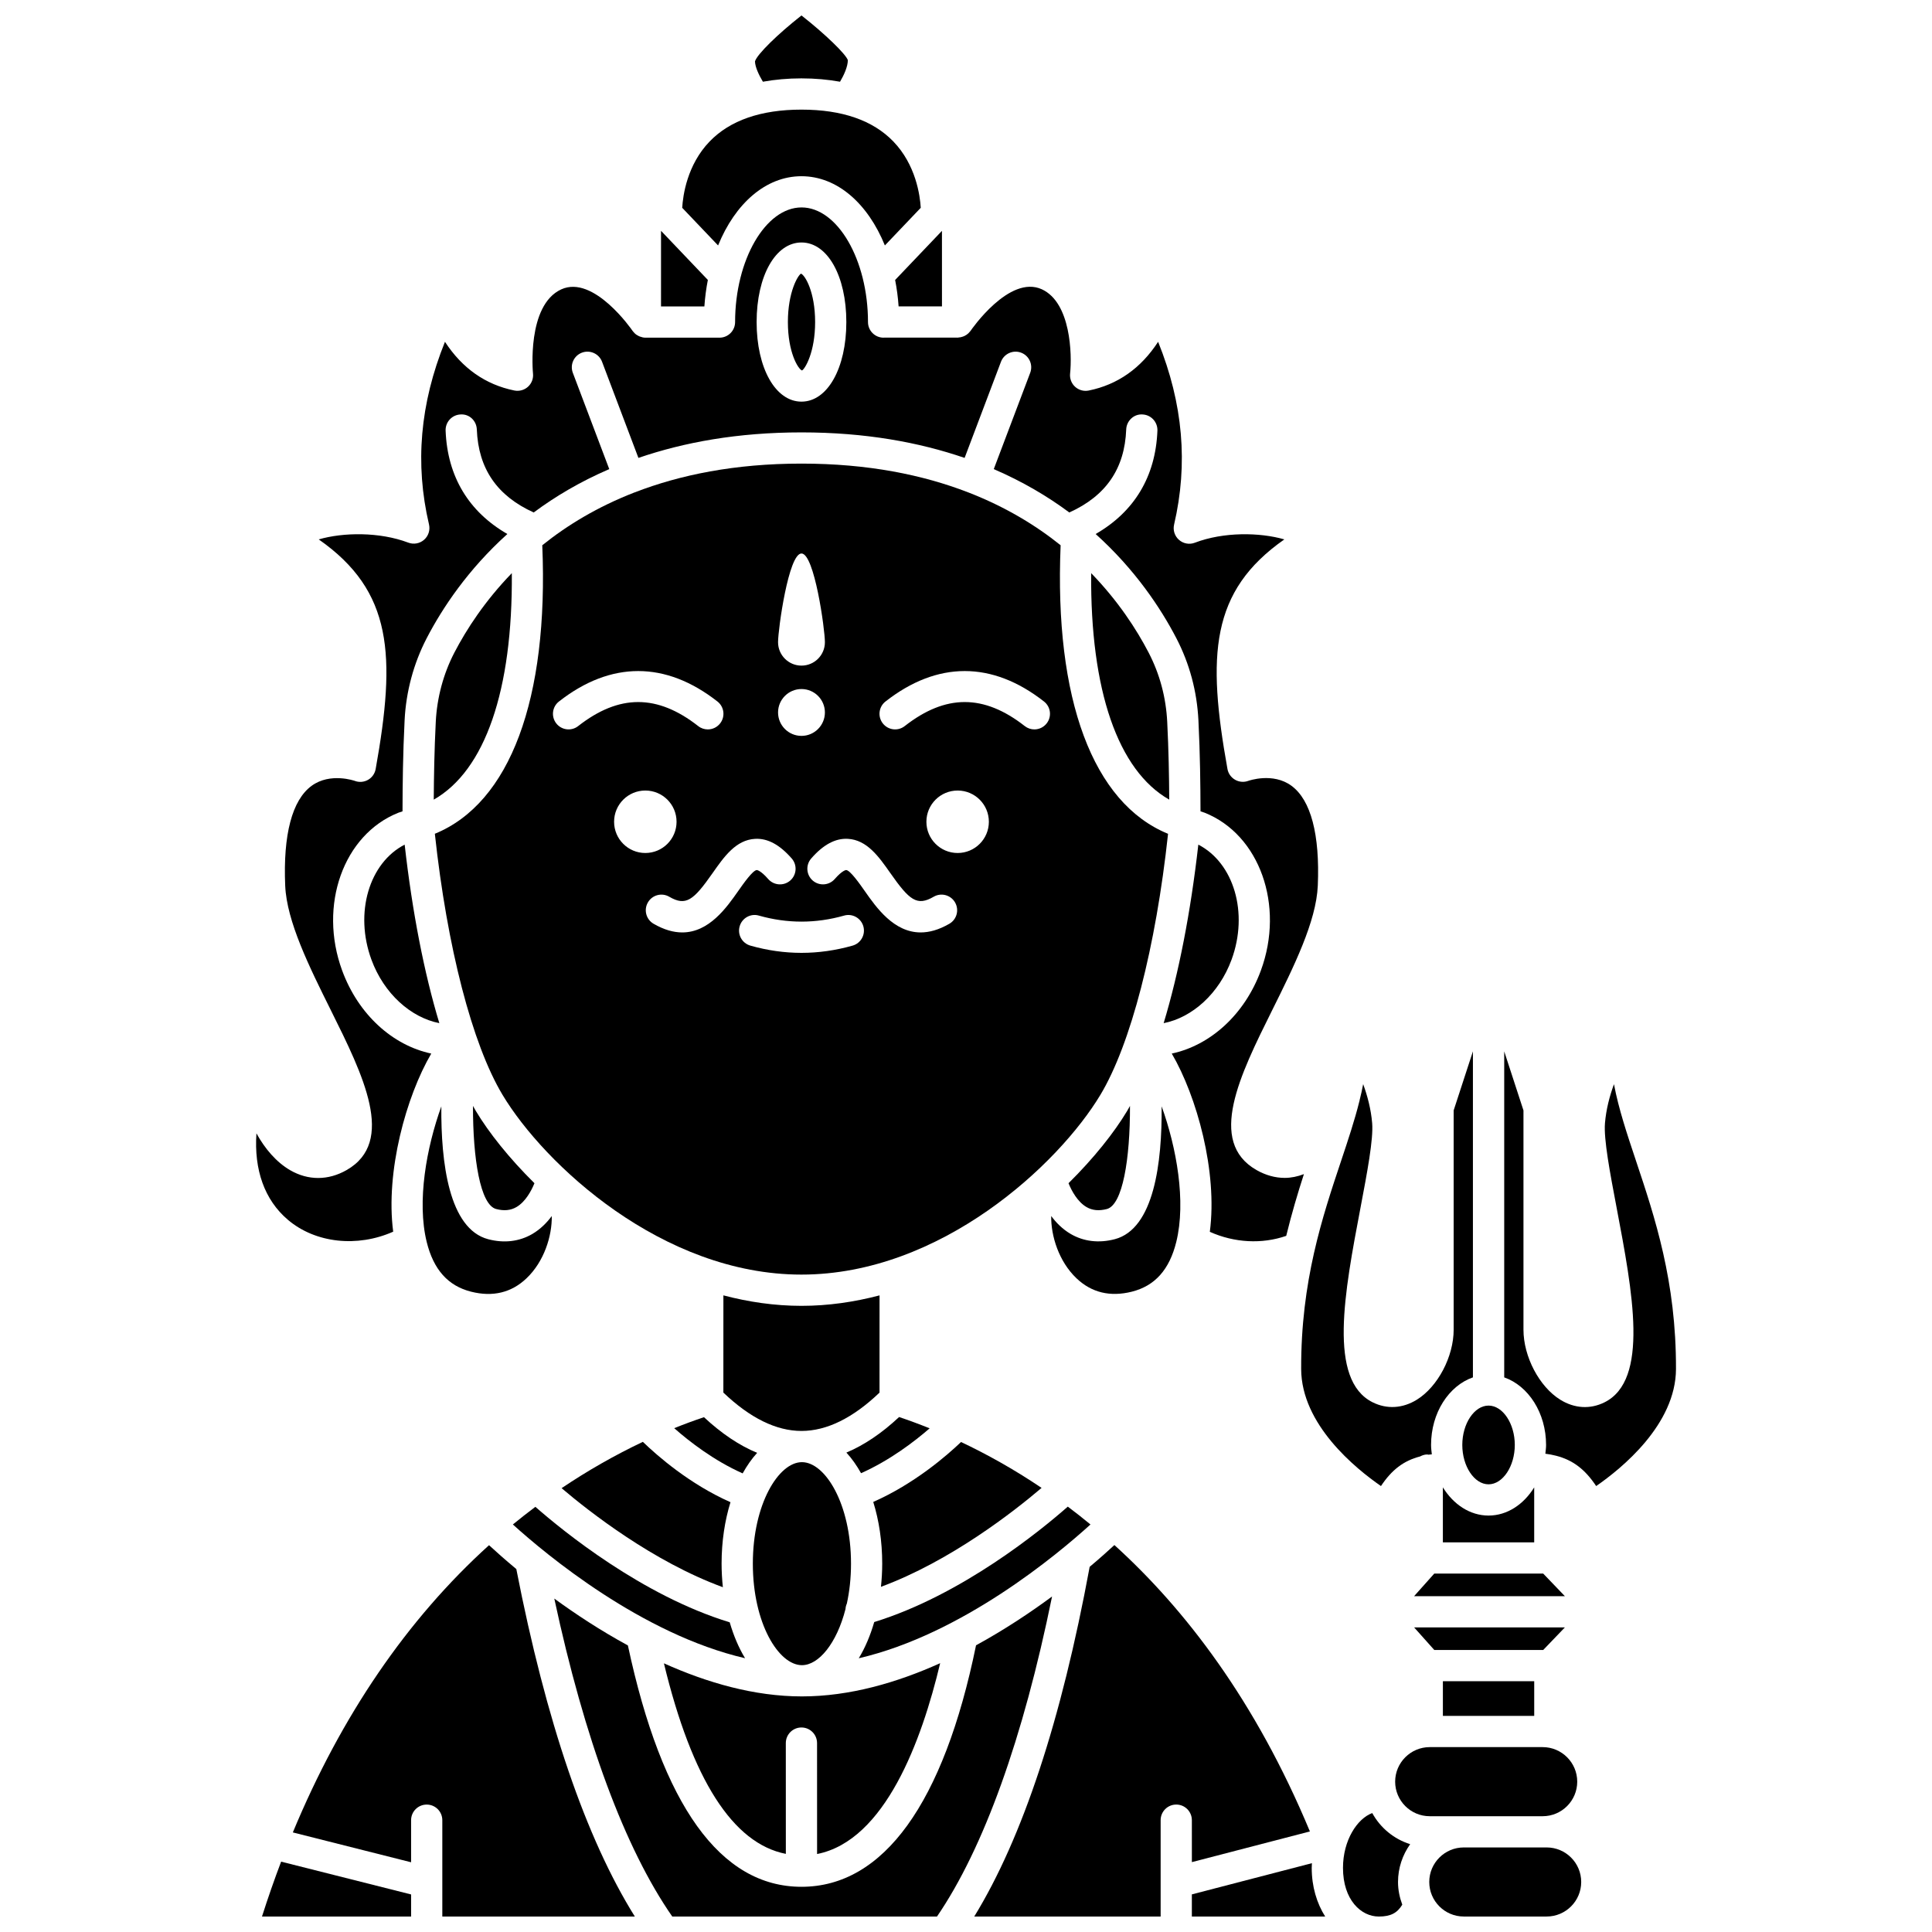 <?xml version="1.0" encoding="UTF-8"?>
<!-- Uploaded to: SVG Repo, www.svgrepo.com, Generator: SVG Repo Mixer Tools -->
<svg width="800px" height="800px" version="1.1" viewBox="144 144 512 512" xmlns="http://www.w3.org/2000/svg">
 <defs>
  <clipPath id="h">
   <path d="m344 148.09h25v17.906h-25z"/>
  </clipPath>
  <clipPath id="g">
   <path d="m459 637h37v14.902h-37z"/>
  </clipPath>
  <clipPath id="f">
   <path d="m213 637h40v14.902h-40z"/>
  </clipPath>
  <clipPath id="e">
   <path d="m290 567h133v84.902h-133z"/>
  </clipPath>
  <clipPath id="d">
   <path d="m221 553h92v98.902h-92z"/>
  </clipPath>
  <clipPath id="c">
   <path d="m402 553h90v98.902h-90z"/>
  </clipPath>
  <clipPath id="b">
   <path d="m522 633h42v18.902h-42z"/>
  </clipPath>
  <clipPath id="a">
   <path d="m499 624h19v27.902h-19z"/>
  </clipPath>
 </defs>
 <path d="m426.98 543.27c-7.086 6.238-28.09 23.43-51.301 30.59-1.039 3.586-2.418 6.836-4.098 9.598 27.422-6.359 52.703-27.551 61.406-35.457-2.012-1.656-4.012-3.238-6.008-4.731z"/>
 <path d="m375.42 542.03c1.516 4.863 2.375 10.41 2.375 16.359 0 2.102-0.129 4.141-0.332 6.133 18.449-6.816 35.301-20.023 42.566-26.215-7.449-5.019-14.656-8.996-21.344-12.16-3.812 3.648-12.418 11.094-23.266 15.883z"/>
 <path d="m368.3 528.95c1.434 1.551 2.727 3.394 3.887 5.461 7.613-3.391 14.133-8.371 18.18-11.891-2.844-1.141-5.555-2.141-8.098-2.992-4.598 4.301-9.266 7.445-13.969 9.422z"/>
 <path d="m513.73 616.16c0 5.047 4.109 9.156 9.156 9.156h29.941c5.047 0 9.156-4.109 9.156-9.156s-4.109-9.156-9.156-9.156h-29.941c-5.047 0.004-9.156 4.113-9.156 9.156z"/>
 <path d="m322.67 522.48c4.031 3.555 10.527 8.59 18.141 11.984 1.145-2.059 2.426-3.898 3.844-5.445-4.746-1.965-9.457-5.125-14.094-9.449-2.578 0.863-5.211 1.832-7.891 2.91z"/>
 <path d="m524.1 561.01-5.348 5.992h39.957l-5.75-5.992z"/>
 <path d="m382.14 225.2h11.492l-0.004-20.023-12.41 13.02c0.438 2.246 0.758 4.586 0.922 7.004z"/>
 <path d="m538.48 545.64c-4.953 0-9.32-2.969-12.105-7.477v14.574h24.203v-14.566c-2.781 4.504-7.144 7.469-12.098 7.469z"/>
 <path d="m509.97 537.82c2.863-4.309 6.004-6.711 10.363-7.844 0.578-0.305 1.207-0.527 1.906-0.527 0.102 0 0.191 0.055 0.293 0.059 0.289-0.047 0.617-0.062 0.918-0.094-0.09-0.82-0.203-1.629-0.203-2.484 0-8.543 4.715-15.684 11.094-17.914v-86.406l-5.106 15.656v58.113c0 7.137-4.195 15.113-9.754 18.555-3.769 2.332-7.938 2.574-11.723 0.688-11.871-5.918-7.469-29.133-3.207-51.582 1.77-9.328 3.438-18.137 3.086-22.391-0.305-3.664-1.23-7.18-2.383-10.336-0.262 1.406-0.59 2.828-0.945 4.254-0.008 0.039 0.004 0.074-0.008 0.117-0.02 0.07-0.047 0.145-0.066 0.215-1.254 5.035-2.984 10.23-4.824 15.738-5 14.965-10.668 31.926-10.59 55.168 0.051 14.711 14.41 26.359 21.148 31.016z"/>
 <path d="m292.83 538.38c7.34 6.246 24.258 19.484 42.738 26.246-0.211-2.019-0.34-4.098-0.34-6.231 0-5.922 0.855-11.445 2.359-16.297-10.82-4.789-19.387-12.285-23.223-15.996-7.438 3.531-14.652 7.644-21.535 12.277z"/>
 <path d="m356.39 601.8c2.285 0 4.137 1.852 4.137 4.137l0.008 29.398c18.023-3.559 27.738-30.066 32.617-50.574-11.438 5.156-23.98 8.805-36.641 8.805-12.613 0-25.137-3.629-36.566-8.766 7.441 30.816 18.285 47.75 32.312 50.496l-0.008-29.359c0-2.281 1.852-4.137 4.141-4.137z"/>
 <path d="m343.51 558.39c0 15.848 6.852 26.898 13.012 26.898 4.434 0 9.211-5.754 11.547-14.883 0.027-0.508 0.148-0.984 0.352-1.438 0.699-3.188 1.105-6.742 1.105-10.582 0-15.848-6.852-26.898-13.008-26.898-6.156 0.004-13.008 11.051-13.008 26.902z"/>
 <path d="m220.27 467.24c7.336 6.246 18.465 7.379 27.93 3.168-2.082-15.934 3.465-35.902 10.09-47.199-10.223-2.172-19.32-10.324-23.617-22.016-6.344-17.258 0.34-36.016 14.902-41.812 0.348-0.137 0.727-0.25 1.098-0.371 0.016-7.078 0.102-15.117 0.551-24.117 0.371-7.582 2.394-15.102 5.848-21.754 4.176-8.043 10.965-18.23 21.387-27.621-10.227-5.883-15.891-15.211-16.367-27.387-0.086-2.285 1.688-4.207 3.973-4.297 2.328-0.16 4.211 1.684 4.297 3.973 0.41 10.43 5.391 17.621 15.078 22.004 5.734-4.269 12.371-8.195 20.02-11.492l-9.656-25.523c-0.809-2.141 0.27-4.527 2.41-5.336 2.129-0.805 4.527 0.266 5.336 2.41l9.637 25.48c12.074-4.137 26.305-6.762 43.223-6.762 16.922 0 31.145 2.621 43.223 6.762l9.637-25.48c0.812-2.144 3.215-3.211 5.336-2.41 2.141 0.809 3.215 3.195 2.41 5.336l-9.656 25.523c7.648 3.301 14.285 7.227 20.02 11.492 9.688-4.379 14.672-11.57 15.078-22.004 0.086-2.289 2.039-4.129 4.297-3.973 2.285 0.086 4.059 2.012 3.973 4.297-0.477 12.176-6.141 21.504-16.367 27.387 10.422 9.395 17.211 19.574 21.387 27.617 3.496 6.734 5.461 14.055 5.848 21.754 0.445 9.004 0.535 17.047 0.551 24.121 0.363 0.125 0.746 0.23 1.094 0.367 14.566 5.797 21.25 24.562 14.906 41.812-4.297 11.688-13.395 19.84-23.617 22.016 6.629 11.305 12.184 31.305 10.086 47.242 6.527 2.922 13.801 3.301 20.246 1.07 1.438-5.894 3.062-11.348 4.688-16.363-1.676 0.641-3.375 1-5.086 1-2.516 0-5.043-0.695-7.481-2.082-13.152-7.516-4.371-25.199 4.125-42.293 5.766-11.598 11.723-23.594 12.121-33.07 0.578-13.555-1.836-22.707-6.988-26.477-4.93-3.617-11.367-1.32-11.43-1.297-1.145 0.422-2.434 0.32-3.496-0.289-1.059-0.609-1.809-1.648-2.023-2.852-5.422-30.152-4.516-47.129 15.074-60.848-6.5-1.883-16.105-2.027-23.715 0.879-1.438 0.547-3.043 0.262-4.199-0.754-1.152-1.004-1.652-2.566-1.305-4.051 3.758-16.125 2.379-32.047-4.231-48.438-4.566 7.016-10.723 11.352-18.387 12.914-1.297 0.266-2.637-0.109-3.609-0.992-0.977-0.887-1.469-2.184-1.332-3.5 0.531-5.012 0.219-18.785-7.473-22.332-8.641-3.969-18.754 10.793-18.859 10.941-0.125 0.188-0.281 0.34-0.43 0.5-0.062 0.066-0.113 0.141-0.18 0.207-0.324 0.305-0.691 0.547-1.09 0.734-0.133 0.062-0.262 0.109-0.402 0.156-0.375 0.133-0.77 0.219-1.18 0.238-0.066 0.004-0.125 0.039-0.191 0.039-0.027 0-0.055-0.016-0.078-0.016h-19.461c-0.027 0-0.051 0.016-0.078 0.016-2.289 0-4.137-1.852-4.137-4.137 0-16.465-8.062-30.379-17.609-30.379-9.547 0-17.609 13.91-17.609 30.379 0 2.289-1.852 4.137-4.137 4.137h-19.625c-0.5 0-0.977-0.121-1.434-0.289-0.102-0.039-0.199-0.07-0.297-0.117-0.418-0.195-0.797-0.441-1.129-0.766-0.062-0.062-0.109-0.133-0.168-0.195-0.145-0.156-0.297-0.305-0.418-0.488-0.098-0.148-10.246-14.906-18.875-10.945-9.188 4.231-7.5 22.113-7.477 22.293 0.145 1.312-0.348 2.621-1.324 3.508-0.977 0.895-2.316 1.25-3.613 1-7.66-1.555-13.82-5.891-18.395-12.91-6.621 16.422-7.996 32.332-4.227 48.41 0.348 1.488-0.152 3.051-1.301 4.055-1.152 1.008-2.766 1.301-4.195 0.758-7.633-2.883-17.234-2.742-23.727-0.855 19.59 13.707 20.496 30.688 15.086 60.859-0.219 1.211-0.961 2.262-2.031 2.867-1.074 0.605-2.363 0.707-3.508 0.266-0.047-0.012-6.492-2.301-11.441 1.316-5.156 3.777-7.574 12.93-6.992 26.469 0.406 9.473 6.363 21.465 12.129 33.062 8.504 17.102 17.293 34.789 4.148 42.293-4.891 2.797-10.199 2.793-14.961 0.039-3.668-2.133-6.691-5.684-8.938-9.77-0.672 9.656 2.141 17.648 8.312 22.891zm136.13-258.98c6.887 0 11.887 8.867 11.887 21.09 0 12.219-5 21.09-11.887 21.09-6.887 0-11.887-8.867-11.887-21.09 0-12.223 5-21.09 11.887-21.09z"/>
 <path d="m331.59 218.19-12.41-13.02-0.004 20.043h11.492c0.164-2.422 0.48-4.762 0.922-7.023z"/>
 <path d="m356.54 242.18c0.793-0.41 3.477-4.82 3.477-12.832 0-8.012-2.676-12.422-3.742-12.832-0.793 0.41-3.477 4.82-3.477 12.832 0 8.012 2.684 12.43 3.742 12.832z"/>
 <g clip-path="url(#h)">
  <path d="m356.4 164.77c3.637 0 7.031 0.316 10.219 0.887 1.055-1.785 2.066-4.012 2.066-5.723-0.52-1.578-6-6.91-12.285-11.836-6.289 4.934-11.77 10.297-12.32 12.164 0.023 1.484 1.039 3.633 2.094 5.394 3.191-0.57 6.586-0.887 10.227-0.887z"/>
 </g>
 <path d="m337.38 573.93c-23.238-7.082-44.316-24.297-51.5-30.609-2.035 1.535-4.023 3.09-5.965 4.68 8.789 7.953 34.137 29.094 61.535 35.445-1.668-2.738-3.031-5.961-4.07-9.516z"/>
 <path d="m377.09 487.29c-6.644 1.742-13.562 2.773-20.691 2.773-7.125 0-14.047-1.031-20.691-2.777l-0.008 25.762c7.027 6.715 13.988 10.168 20.703 10.168h0.004c6.703 0 13.656-3.445 20.676-10.16z"/>
 <path d="m275.48 464.4c2.094 0.555 3.875 0.375 5.422-0.539 2.356-1.391 3.93-4.305 4.731-6.297-6.746-6.672-12.082-13.402-15.543-19.164-0.254-0.418-0.496-0.883-0.746-1.32-0.031 14.062 1.941 26.219 6.137 27.32z"/>
 <path d="m260.96 437.2c-3.926 10.848-6.531 25.199-3.875 35.949 1.809 7.328 5.664 11.637 11.781 13.168 5.734 1.438 10.66 0.258 14.648-3.535 4.711-4.469 6.801-11.27 6.711-16.516-1.301 1.758-2.981 3.461-5.113 4.727-3.453 2.031-7.504 2.523-11.73 1.414-10.426-2.734-12.555-20.344-12.422-35.207z"/>
 <path d="m526.38 589.54h24.203v9.188h-24.203z"/>
 <g clip-path="url(#g)">
  <path d="m491.67 637.76-31.816 8.27v5.875h35.332c-2.223-3.535-3.566-7.938-3.566-12.898 0.004-0.418 0.035-0.832 0.051-1.246z"/>
 </g>
 <g clip-path="url(#f)">
  <path d="m213.43 651.9h39.516v-5.852l-34.445-8.691c-1.797 4.719-3.484 9.578-5.07 14.543z"/>
 </g>
 <g clip-path="url(#e)">
  <path d="m402.66 580.02c-8.566 41.855-24.527 64-46.258 64-21.473 0-36.934-21.547-46.004-63.961-7.246-3.945-13.848-8.293-19.504-12.422 8.004 37.305 18.727 66.234 31.266 84.27l70.156-0.008c12.383-18.117 22.84-47.23 30.492-84.816-5.789 4.273-12.625 8.828-20.148 12.938z"/>
 </g>
 <g clip-path="url(#d)">
  <path d="m273.6 553.49c-21.688 19.617-39.16 45.191-51.996 76.121l31.34 7.91v-11.152c0-2.289 1.852-4.137 4.137-4.137 2.289 0 4.137 1.852 4.137 4.137v25.543h51.027c-12.98-20.785-23.535-51.691-31.414-92.094-3.062-2.551-5.5-4.727-7.231-6.328z"/>
 </g>
 <g clip-path="url(#c)">
  <path d="m459.86 637.48 31.277-8.129c-14.418-34.637-33.086-58.93-51.812-75.898-1.586 1.473-3.801 3.461-6.551 5.773-7.508 40.699-17.781 71.805-30.594 92.68h49.402v-25.543c0-2.289 1.852-4.137 4.137-4.137 2.289 0 4.137 1.852 4.137 4.137z"/>
 </g>
 <g clip-path="url(#b)">
  <path d="m553.88 633.59h-21.961c-5.047 0-9.152 4.106-9.152 9.152 0 5.047 4.106 9.156 9.152 9.156h21.961c5.047 0 9.156-4.109 9.156-9.156 0.004-5.047-4.106-9.152-9.156-9.152z"/>
 </g>
 <path d="m577.56 451.64c-2.406-7.191-4.629-13.859-5.84-20.32-1.16 3.152-2.082 6.676-2.387 10.336-0.352 4.254 1.316 13.066 3.086 22.395 4.262 22.449 8.668 45.66-3.203 51.578-3.785 1.887-7.953 1.648-11.723-0.688-5.566-3.441-9.758-11.422-9.758-18.555v-58.113l-5.102-15.652v86.398c6.383 2.231 11.094 9.375 11.094 17.914 0 0.793-0.113 1.547-0.191 2.316 0.988 0.125 1.926 0.301 2.805 0.527h0.004c4.469 1.141 7.695 3.594 10.656 8.043 6.742-4.66 21.102-16.305 21.152-31.016 0.074-23.242-5.594-40.199-10.594-55.164z"/>
 <g clip-path="url(#a)">
  <path d="m507.66 624.48c-3.969 1.465-7.754 7.184-7.754 14.531 0 8.461 4.769 12.891 9.484 12.891 3.125 0 4.891-0.918 6.227-3.148-0.695-1.879-1.129-3.883-1.129-6 0-3.738 1.207-7.184 3.219-10.027-4.328-1.363-7.898-4.332-10.047-8.246z"/>
 </g>
 <path d="m435.62 434.14c8.051-13.418 14.684-39.117 17.926-69.172-19.902-8.137-30.184-35.641-28.469-76.469-6.625-5.32-14.68-10.203-24.43-13.992-0.02-0.008-0.043-0.004-0.062-0.012-0.012-0.004-0.023-0.016-0.039-0.023-11.992-4.641-26.527-7.613-44.152-7.613s-32.16 2.977-44.152 7.613c-0.012 0.004-0.02 0.016-0.039 0.02-0.02 0.008-0.043 0.004-0.062 0.012-9.75 3.781-17.805 8.668-24.43 13.992 1.719 40.824-8.566 68.332-28.469 76.461 3.246 30.051 9.879 55.754 17.926 69.172 11.055 18.422 42.336 47.652 79.219 47.652 36.898 0 68.18-29.219 79.234-47.641zm-79.219-143.46c3.426 0 6.207 20.078 6.207 23.508s-2.781 6.207-6.207 6.207c-3.426 0-6.207-2.781-6.207-6.207s2.781-23.508 6.207-23.508zm0 35.922c3.426 0 6.207 2.781 6.207 6.207 0 3.426-2.781 6.207-6.207 6.207-3.426 0-6.207-2.781-6.207-6.207 0-3.426 2.781-6.207 6.207-6.207zm-64.98 9.109c-1.41-1.801-1.094-4.398 0.707-5.805 13.738-10.758 28.266-10.758 42.004 0 1.801 1.406 2.117 4.012 0.707 5.805-0.816 1.043-2.031 1.59-3.262 1.59-0.891 0-1.793-0.285-2.547-0.883-10.848-8.488-20.957-8.488-31.809 0-1.793 1.414-4.398 1.09-5.801-0.707zm15.32 26.066c0-4.574 3.703-8.277 8.277-8.277s8.277 3.703 8.277 8.277c0 4.574-3.703 8.277-8.277 8.277s-8.277-3.707-8.277-8.277zm18.066 29.328c-2.273 0-4.793-0.672-7.602-2.297-1.977-1.145-2.652-3.68-1.504-5.656 1.141-1.977 3.676-2.66 5.656-1.504 4.418 2.574 6.422 0.969 11.5-6.285 3.027-4.32 6.16-8.789 11.258-9.059 3.301-0.18 6.488 1.527 9.707 5.211 1.5 1.723 1.32 4.336-0.402 5.84-1.723 1.492-4.332 1.32-5.84-0.402-2.043-2.344-3.004-2.379-3.023-2.379-1.07 0.059-3.57 3.625-4.918 5.547-3.066 4.371-7.699 10.984-14.832 10.984zm45.137 3.496c-4.484 1.273-9.043 1.918-13.539 1.918-4.5 0-9.055-0.641-13.539-1.918-2.199-0.621-3.477-2.91-2.852-5.106 0.617-2.203 2.926-3.496 5.106-2.852 7.504 2.129 15.074 2.129 22.574 0 2.18-0.633 4.484 0.648 5.106 2.852 0.617 2.195-0.656 4.484-2.856 5.106zm25.648-5.793c-2.809 1.625-5.332 2.297-7.602 2.297-7.129 0-11.766-6.613-14.832-10.988-1.344-1.922-3.848-5.488-4.918-5.547-0.023 0-0.98 0.039-3.023 2.379-1.508 1.727-4.117 1.898-5.84 0.402-1.723-1.504-1.898-4.117-0.402-5.84 3.215-3.684 6.414-5.391 9.707-5.211 5.09 0.27 8.223 4.742 11.258 9.059 5.082 7.254 7.086 8.855 11.5 6.285 1.98-1.152 4.516-0.469 5.656 1.504 1.145 1.98 0.473 4.516-1.504 5.66zm2.191-18.754c-4.574 0-8.277-3.703-8.277-8.277 0-4.574 3.703-8.277 8.277-8.277 4.574 0 8.277 3.703 8.277 8.277 0 4.574-3.707 8.277-8.277 8.277zm17.789-33.637c-10.848-8.488-20.957-8.488-31.809 0-1.805 1.414-4.398 1.09-5.805-0.707-1.41-1.801-1.094-4.398 0.707-5.805 13.738-10.758 28.266-10.758 42.004 0 1.801 1.406 2.117 4.012 0.707 5.805-0.816 1.043-2.031 1.59-3.262 1.59-0.887 0-1.785-0.289-2.543-0.883z"/>
 <path d="m443.94 486.31c6.117-1.531 9.969-5.84 11.781-13.168 2.66-10.75 0.055-25.098-3.875-35.949 0.129 14.863-1.996 32.473-12.422 35.207-4.227 1.105-8.281 0.613-11.73-1.418-2.141-1.266-3.816-2.969-5.113-4.727-0.086 5.25 2.004 12.047 6.711 16.516 3.988 3.793 8.922 4.973 14.648 3.539z"/>
 <path d="m356.4 190.7c9.484 0 17.602 7.273 22.102 18.344l9.508-9.977c-0.195-3.258-1.293-11.383-7.273-17.582-5.406-5.598-13.59-8.434-24.336-8.434s-18.934 2.84-24.336 8.434c-5.988 6.203-7.082 14.332-7.273 17.586l9.508 9.977c4.5-11.074 12.617-18.348 22.102-18.348z"/>
 <path d="m558.71 575.28h-39.953l5.344 5.984h28.859z"/>
 <path d="m242.44 398.34c3.297 8.961 10.41 15.32 17.988 16.805-3.992-13.195-7.16-29.355-9.188-47.309-9.387 4.828-13.383 18.039-8.801 30.504z"/>
 <path d="m538.48 537.36c3.769 0 6.957-4.777 6.957-10.434s-3.188-10.43-6.957-10.43-6.957 4.769-6.957 10.43c0 5.66 3.188 10.434 6.957 10.434z"/>
 <path d="m431.93 463.88c1.535 0.898 3.289 1.066 5.394 0.527 4.195-1.102 6.176-13.262 6.133-27.324-0.25 0.438-0.492 0.902-0.746 1.32-3.457 5.762-8.793 12.492-15.539 19.16 0.812 2.023 2.394 4.934 4.758 6.316z"/>
 <path d="m470.37 398.34c4.582-12.461 0.586-25.668-8.801-30.504-2.031 17.957-5.199 34.117-9.188 47.312 7.582-1.484 14.691-7.844 17.988-16.809z"/>
 <path d="m279.64 295.89c-7.125 7.348-12.027 14.895-15.23 21.066-2.91 5.602-4.609 11.945-4.926 18.348-0.375 7.519-0.496 14.414-0.535 20.609 13.598-7.731 20.941-28.953 20.691-60.023z"/>
 <path d="m453.86 355.91c-0.039-6.195-0.156-13.09-0.535-20.609-0.324-6.504-1.98-12.68-4.926-18.352-3.203-6.172-8.102-13.715-15.23-21.062-0.25 31.07 7.09 52.293 20.691 60.023z"/>
</svg>